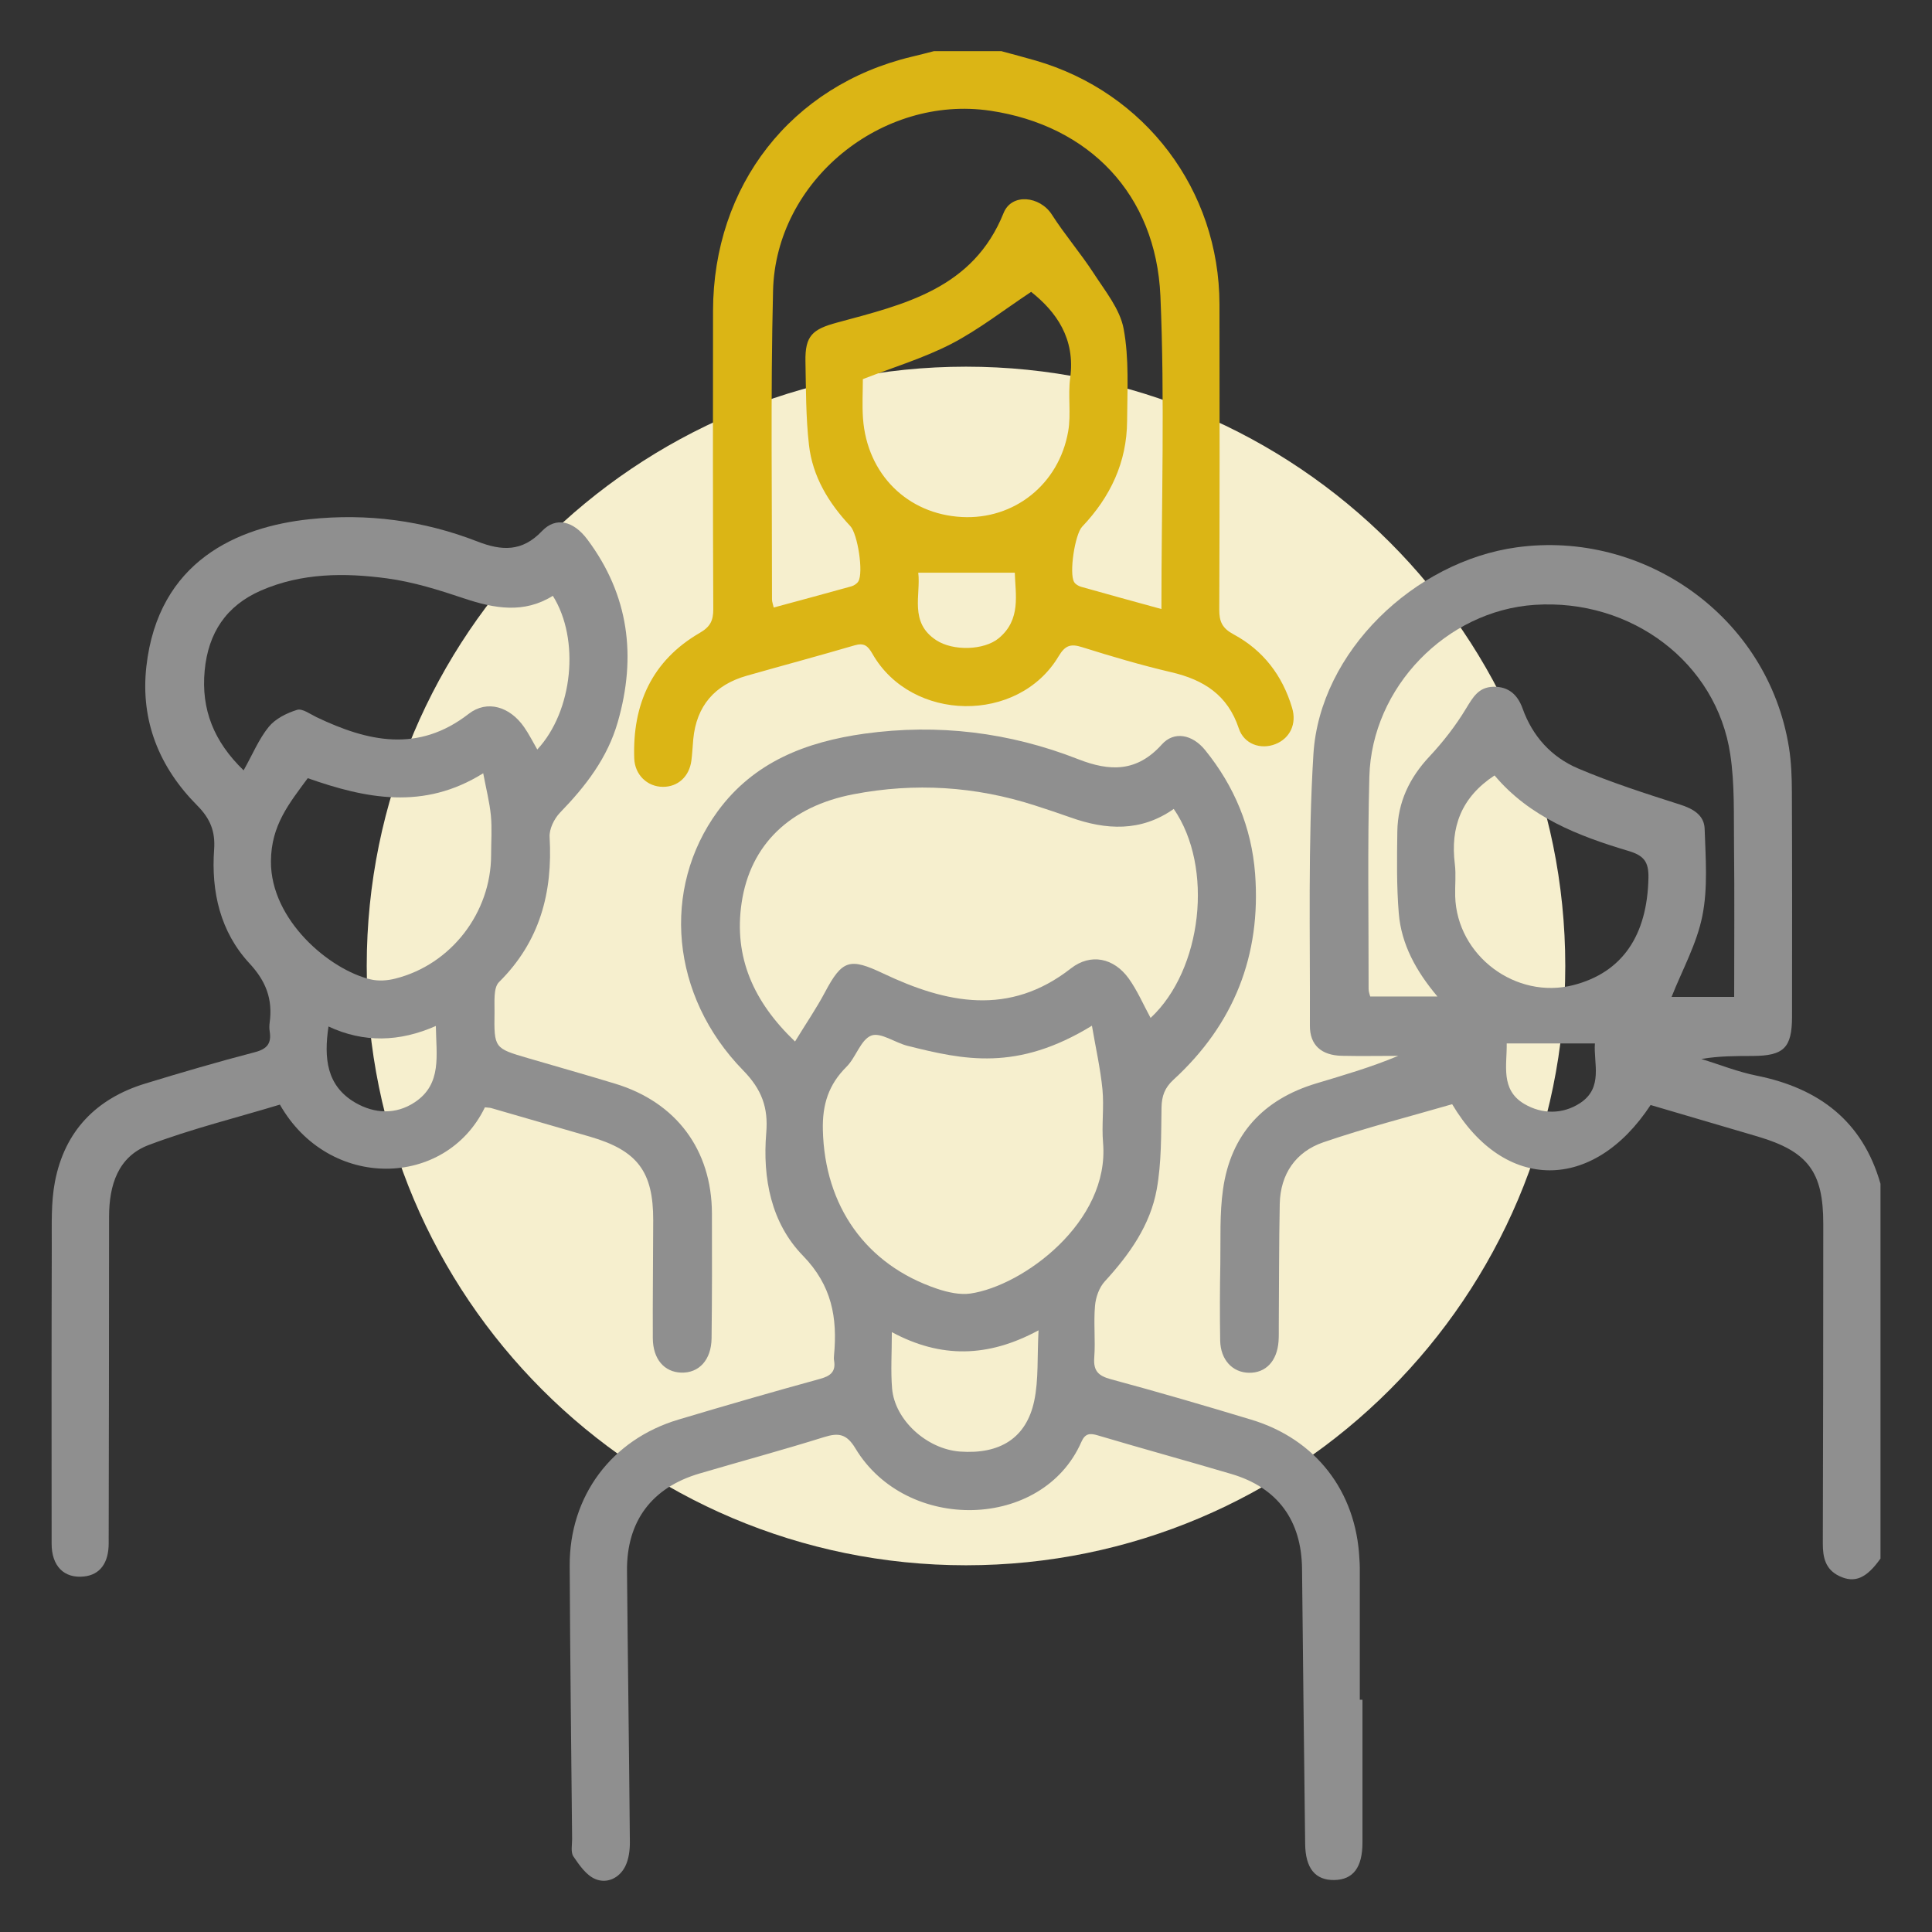 <svg xmlns="http://www.w3.org/2000/svg" id="Capa_1" data-name="Capa 1" viewBox="0 0 384 384"><rect x="0" y="0" width="384" height="384" fill="#333333" stroke="none"/><defs><style> .cls-1 { fill: #8f8f8f; } .cls-2 { fill: #f6efce; } .cls-3 { fill: #dbb515; } </style></defs><path class="cls-2" d="M192,311.11c65.79,0,119.11-53.33,119.11-119.11s-53.33-119.12-119.11-119.12-119.11,53.33-119.11,119.12,53.33,119.11,119.11,119.11"></path><g><path class="cls-1" d="M299.47,207.39c.08,4.27-1.3,9.18,3.47,12.01,3.51,2.08,7.64,2.12,11.11-.15,4.68-3.06,2.65-7.96,2.95-11.86h-17.53ZM297.06,154.12c-6.63,4.35-8.81,10.29-7.9,17.63.26,2.1.01,4.25.07,6.38.33,11.82,12.05,20.61,23.52,17.66,9.71-2.51,14.67-9.87,14.89-21.33.07-3.21-.95-4.42-3.94-5.32-10.01-2.98-19.68-6.73-26.64-15.01M344.68,198.15c0-10.3.08-20.24-.03-30.17-.07-6,.15-12.1-.74-18.01-2.71-18.27-19.67-31.03-38.89-29.75-17.49,1.16-32.37,16.35-32.85,34.14-.38,14.06-.13,28.15-.15,42.22,0,.54.22,1.08.32,1.48h13.36c-4.25-5.05-7.16-10.34-7.68-16.51-.45-5.41-.36-10.87-.29-16.31.09-5.79,2.41-10.66,6.42-14.92,2.71-2.9,5.2-6.11,7.25-9.51,1.38-2.25,2.46-4.23,5.41-4.31,3.09-.07,4.85,1.65,5.81,4.3,1.98,5.56,5.75,9.67,11,11.92,6.57,2.8,13.44,5,20.26,7.18,2.63.83,4.83,2.1,4.93,4.81.19,5.78.67,11.73-.45,17.31-1.11,5.59-4.03,10.82-6.12,16.12h12.45ZM373.75,309.79c-2.79,3.93-5.12,4.92-8.17,3.47-2.76-1.32-3.29-3.69-3.28-6.49.07-21.18.08-42.35.09-63.53.01-10.33-3.04-14.39-13.04-17.35-7.12-2.1-14.22-4.18-21.28-6.26-11.39,17.34-29.06,17.33-39.44-.16-8.5,2.47-17.19,4.68-25.63,7.58-5.46,1.88-8.52,6.3-8.64,12.25-.16,8.04-.13,16.08-.19,24.13-.01,1.07.03,2.13-.05,3.2-.3,3.91-2.54,6.27-5.87,6.22-3.28-.05-5.65-2.57-5.73-6.39-.08-5.08-.07-10.17.03-15.26.08-4.96-.16-9.97.54-14.85,1.55-10.89,7.99-17.83,18.48-21,5.48-1.65,10.98-3.24,16.33-5.49-3.73,0-7.47.07-11.2-.01-4.03-.09-6.38-2.09-6.35-6.03.07-17.98-.4-35.99.7-53.9,1.26-20.45,20.14-38.33,40.38-41.13,25.14-3.48,49.93,13.58,54.14,39.77.46,2.9.57,5.89.58,8.82.07,14.91.04,29.81.03,44.72-.01,6.15-1.63,7.75-7.78,7.78-3.39.01-6.76,0-10.25.6,3.66,1.12,7.27,2.57,11.02,3.32,12.35,2.49,21.03,9.01,24.59,21.48v74.54Z"></path><path class="cls-3" d="M182.51,113.83c.54,4.42-1.85,9.87,3.57,13.41,3.36,2.21,9.51,2.02,12.42-.38,4.5-3.72,3.31-8.74,3.2-13.03h-19.19ZM171.5,75.35c0,2.42-.16,5.13.03,7.83.81,11.06,8.82,19.01,19.64,19.58,10.37.56,19.3-6.47,21.14-17.02.61-3.45-.08-7.12.4-10.61,1.06-7.87-2.79-13.17-7.76-17.12-5.44,3.6-10.36,7.47-15.83,10.32-5.5,2.84-11.55,4.66-17.6,7.02M230.84,121.05c0-21.08.69-41.69-.2-62.22-.89-20.26-14.22-33.9-33.79-36.82-21.59-3.21-42.67,13.91-43.2,35.78-.5,20.44-.19,40.91-.21,61.37,0,.45.19.9.34,1.59,5.22-1.42,10.34-2.78,15.44-4.21.52-.15,1.11-.53,1.38-.98,1.06-1.73-.12-9.43-1.6-11-4.3-4.58-7.5-9.84-8.21-16.12-.63-5.49-.59-11.07-.7-16.61-.09-5.08,1.36-6.39,6.31-7.72,13.36-3.61,27.01-6.71,33.07-21.77,1.61-4.02,7.23-3.36,9.58.29,2.58,4.03,5.74,7.7,8.35,11.72,2.27,3.51,5.2,7.09,5.93,10.99,1.11,5.95.73,12.22.69,18.35-.05,8.19-3.33,15.1-8.93,20.99-1.44,1.49-2.63,9.28-1.6,11,.25.45.86.79,1.38.95,5.2,1.47,10.41,2.9,16,4.43M199.1,10.19c2.24.61,4.48,1.19,6.72,1.84,21.81,6.31,36.52,25.75,36.56,48.45.04,20.22.04,40.46-.04,60.68-.01,2.39.59,3.72,2.86,4.93,5.86,3.16,9.7,8.17,11.61,14.59.97,3.17-.4,6.07-3.32,7.22-2.9,1.15-6.24.01-7.27-3.13-2.2-6.63-6.97-9.66-13.41-11.16-5.95-1.39-11.85-3.13-17.7-4.97-2.31-.74-3.4-.38-4.71,1.81-8.02,13.44-29.22,13.12-36.99-.49-.91-1.59-1.65-2.25-3.56-1.69-7.12,2.09-14.3,4.01-21.44,6.04-6.35,1.81-9.99,5.98-10.62,12.63-.13,1.42-.19,2.83-.37,4.23-.42,3.19-2.69,5.24-5.67,5.22-3.06-.01-5.57-2.35-5.69-5.65-.37-10.77,3.51-19.43,13.04-24.96,2.05-1.19,2.68-2.42,2.67-4.7-.09-19.76-.08-39.52-.05-59.27.04-24.96,15.57-44.81,39.48-50.53,1.48-.34,2.95-.74,4.42-1.11h13.49Z"></path><path class="cls-1" d="M206.42,264.41c-10.07,5.45-19.46,5.58-29.16.36,0,4.18-.24,7.72.05,11.2.53,6.28,6.9,12.05,13.49,12.54,7.95.58,13.2-2.69,14.76-10.07.89-4.21.57-8.66.86-14.03M217.04,203.86c-14.92,9.15-25.46,6.81-36.65,4.01-2.49-.62-5.36-2.75-7.22-2.04-2.1.82-3.03,4.31-4.91,6.19-3.57,3.54-4.83,7.49-4.71,12.58.36,15.04,8.48,26.78,22.76,31.57,2.08.69,4.47,1.23,6.57.93,10.45-1.52,27.71-14.21,26.36-29.97-.3-3.52.22-7.12-.12-10.63-.41-4.15-1.35-8.27-2.09-12.63M158.03,206.99c2.14-3.51,4.21-6.52,5.91-9.72,3.47-6.55,4.97-6.93,11.64-3.77,12.53,5.94,25.01,8.56,37.27-1.02,3.94-3.07,8.54-2.09,11.49,2,1.73,2.42,2.92,5.22,4.35,7.84,10.28-9.56,12.6-29.96,4.6-41.54-6.51,4.59-13.46,4.22-20.58,1.67-2.34-.83-4.68-1.61-7.04-2.37-11.81-3.8-23.82-4.56-36.02-2.22-12.58,2.41-20.53,9.96-22.25,21.6-1.59,10.77,2.35,19.65,10.61,27.54M270.8,337.83v28.38c0,4.95-1.83,7.38-5.57,7.46-3.8.08-5.77-2.33-5.82-7.18-.22-18.23-.44-36.44-.62-54.65-.09-9.64-4.84-16.15-14.03-18.87-8.82-2.61-17.7-5.04-26.51-7.66-1.64-.5-2.57-.42-3.32,1.28-7.68,17.54-34.77,18.17-44.93,1.26-1.72-2.84-3.31-3.12-6.19-2.22-8.21,2.57-16.52,4.81-24.77,7.24-9.48,2.78-14.51,9.47-14.42,19.36.16,17.98.42,35.95.57,53.94.01,1.59-.22,3.36-.91,4.76-1.18,2.38-3.66,3.52-5.97,2.54-1.79-.75-3.17-2.76-4.34-4.48-.57-.85-.25-2.3-.26-3.48-.17-18.11-.4-36.2-.48-54.29-.07-13.85,8.31-25.09,21.6-29.06,9.36-2.8,18.77-5.52,28.2-8.11,2.06-.57,3.11-1.43,2.75-3.62-.07-.34-.04-.71-.01-1.06.69-7.46-.41-13.86-6.2-19.81-6.3-6.48-8.03-15.36-7.27-24.43.41-4.92-.85-8.56-4.59-12.38-14.46-14.81-16.3-36.11-5.07-51.49,7.2-9.85,17.62-13.82,29.2-15.44,14.59-2.01,28.78-.28,42.44,5.07,6.34,2.49,11.69,2.58,16.64-2.92,2.43-2.72,6.07-2.01,8.61,1.12,5.81,7.17,9.23,15.38,9.93,24.57,1.22,16.24-4.22,29.94-16.23,40.95-1.73,1.59-2.33,3.23-2.37,5.54-.09,5.42.01,10.92-.95,16.23-1.28,7.13-5.42,12.95-10.3,18.28-1.14,1.22-1.83,3.2-1.97,4.89-.3,3.41.11,6.86-.15,10.28-.2,2.67.83,3.64,3.32,4.31,9.32,2.51,18.6,5.22,27.85,8.02,12.86,3.86,20.88,14.26,21.53,27.66.04.58.08,1.18.08,1.77v26.25h.52Z"></path><path class="cls-1" d="M65.29,204.02c-.93,6.3-.41,11.82,5.37,15.17,3.8,2.18,8,2.38,11.75-.09,5.49-3.62,4.29-9.35,4.22-15.18-7.25,3.2-14.32,3.37-21.33.11M61.16,154.68c-3.7,5.03-7.26,9.34-7.31,16.49-.08,11.75,11.73,21.6,19.81,23.49,1.55.37,3.33.25,4.89-.15,11.11-2.78,19.06-13.11,19.06-24.59,0-2.59.2-5.21-.04-7.79-.26-2.7-.95-5.36-1.53-8.44-11.84,7.41-23.36,5.03-34.88.98M109.87,118.43c-5.71,3.56-11.56,2.54-17.6.52-5-1.68-10.13-3.29-15.33-3.99-8.45-1.14-17-1.1-25.06,2.41-6.93,3.02-10.5,8.45-11.2,15.91-.73,7.75,1.85,14.14,7.74,19.83,1.8-3.2,3.03-6.23,5-8.65,1.32-1.61,3.58-2.74,5.63-3.37,1.04-.32,2.61.85,3.86,1.45,10.2,4.87,20.2,7.14,30.25-.66,3.65-2.83,8.19-1.44,11.02,2.65.97,1.39,1.72,2.91,2.61,4.44,7.09-7.62,8.52-21.9,3.1-30.53M96.37,220.11c-7.82,16.1-30.99,16.57-40.74-.56-8.62,2.61-17.54,4.81-26.07,8.03-6.11,2.3-7.88,8-7.88,14.24,0,21.64-.04,43.29-.08,64.93,0,3.95-1.76,6.26-4.92,6.59-3.93.42-6.42-2.05-6.42-6.51-.01-19.76-.03-39.51.03-59.26.01-4.25-.16-8.58.63-12.7,1.93-10.05,8.19-16.52,17.94-19.5,7.22-2.21,14.47-4.33,21.76-6.23,2.46-.63,3.37-1.75,2.98-4.15-.09-.57-.08-1.19,0-1.77.62-4.58-.7-8.16-3.99-11.71-5.83-6.28-7.66-14.26-7.05-22.71.25-3.54-.77-6.1-3.36-8.7-7.53-7.58-11.32-16.82-10.11-27.63,2.37-20.99,18.17-27.76,32.43-29.27,11.49-1.22,22.66.26,33.38,4.43,4.85,1.89,8.9,2.06,12.83-2.08,2.75-2.88,6.24-2.04,9.02,1.68,8.24,11.03,9.8,23.2,6.04,36.27-2.05,7.17-6.4,12.78-11.49,18.03-1.15,1.2-2.16,3.25-2.06,4.84.63,11.04-1.93,20.77-10.05,28.82-1.16,1.14-.87,3.95-.9,6-.11,7.16-.04,7.17,6.67,9.13,5.77,1.69,11.55,3.32,17.3,5.07,12.14,3.68,19.2,13.15,19.24,25.77.03,8.28.03,16.56-.07,24.84-.05,4.29-2.5,6.93-6.03,6.82-3.37-.11-5.62-2.67-5.65-6.84-.04-7.8.07-15.61.08-23.41.03-9.7-3.13-13.89-12.51-16.63-6.56-1.9-13.13-3.81-19.69-5.7-.33-.09-.69-.08-1.26-.15"></path></g></svg>